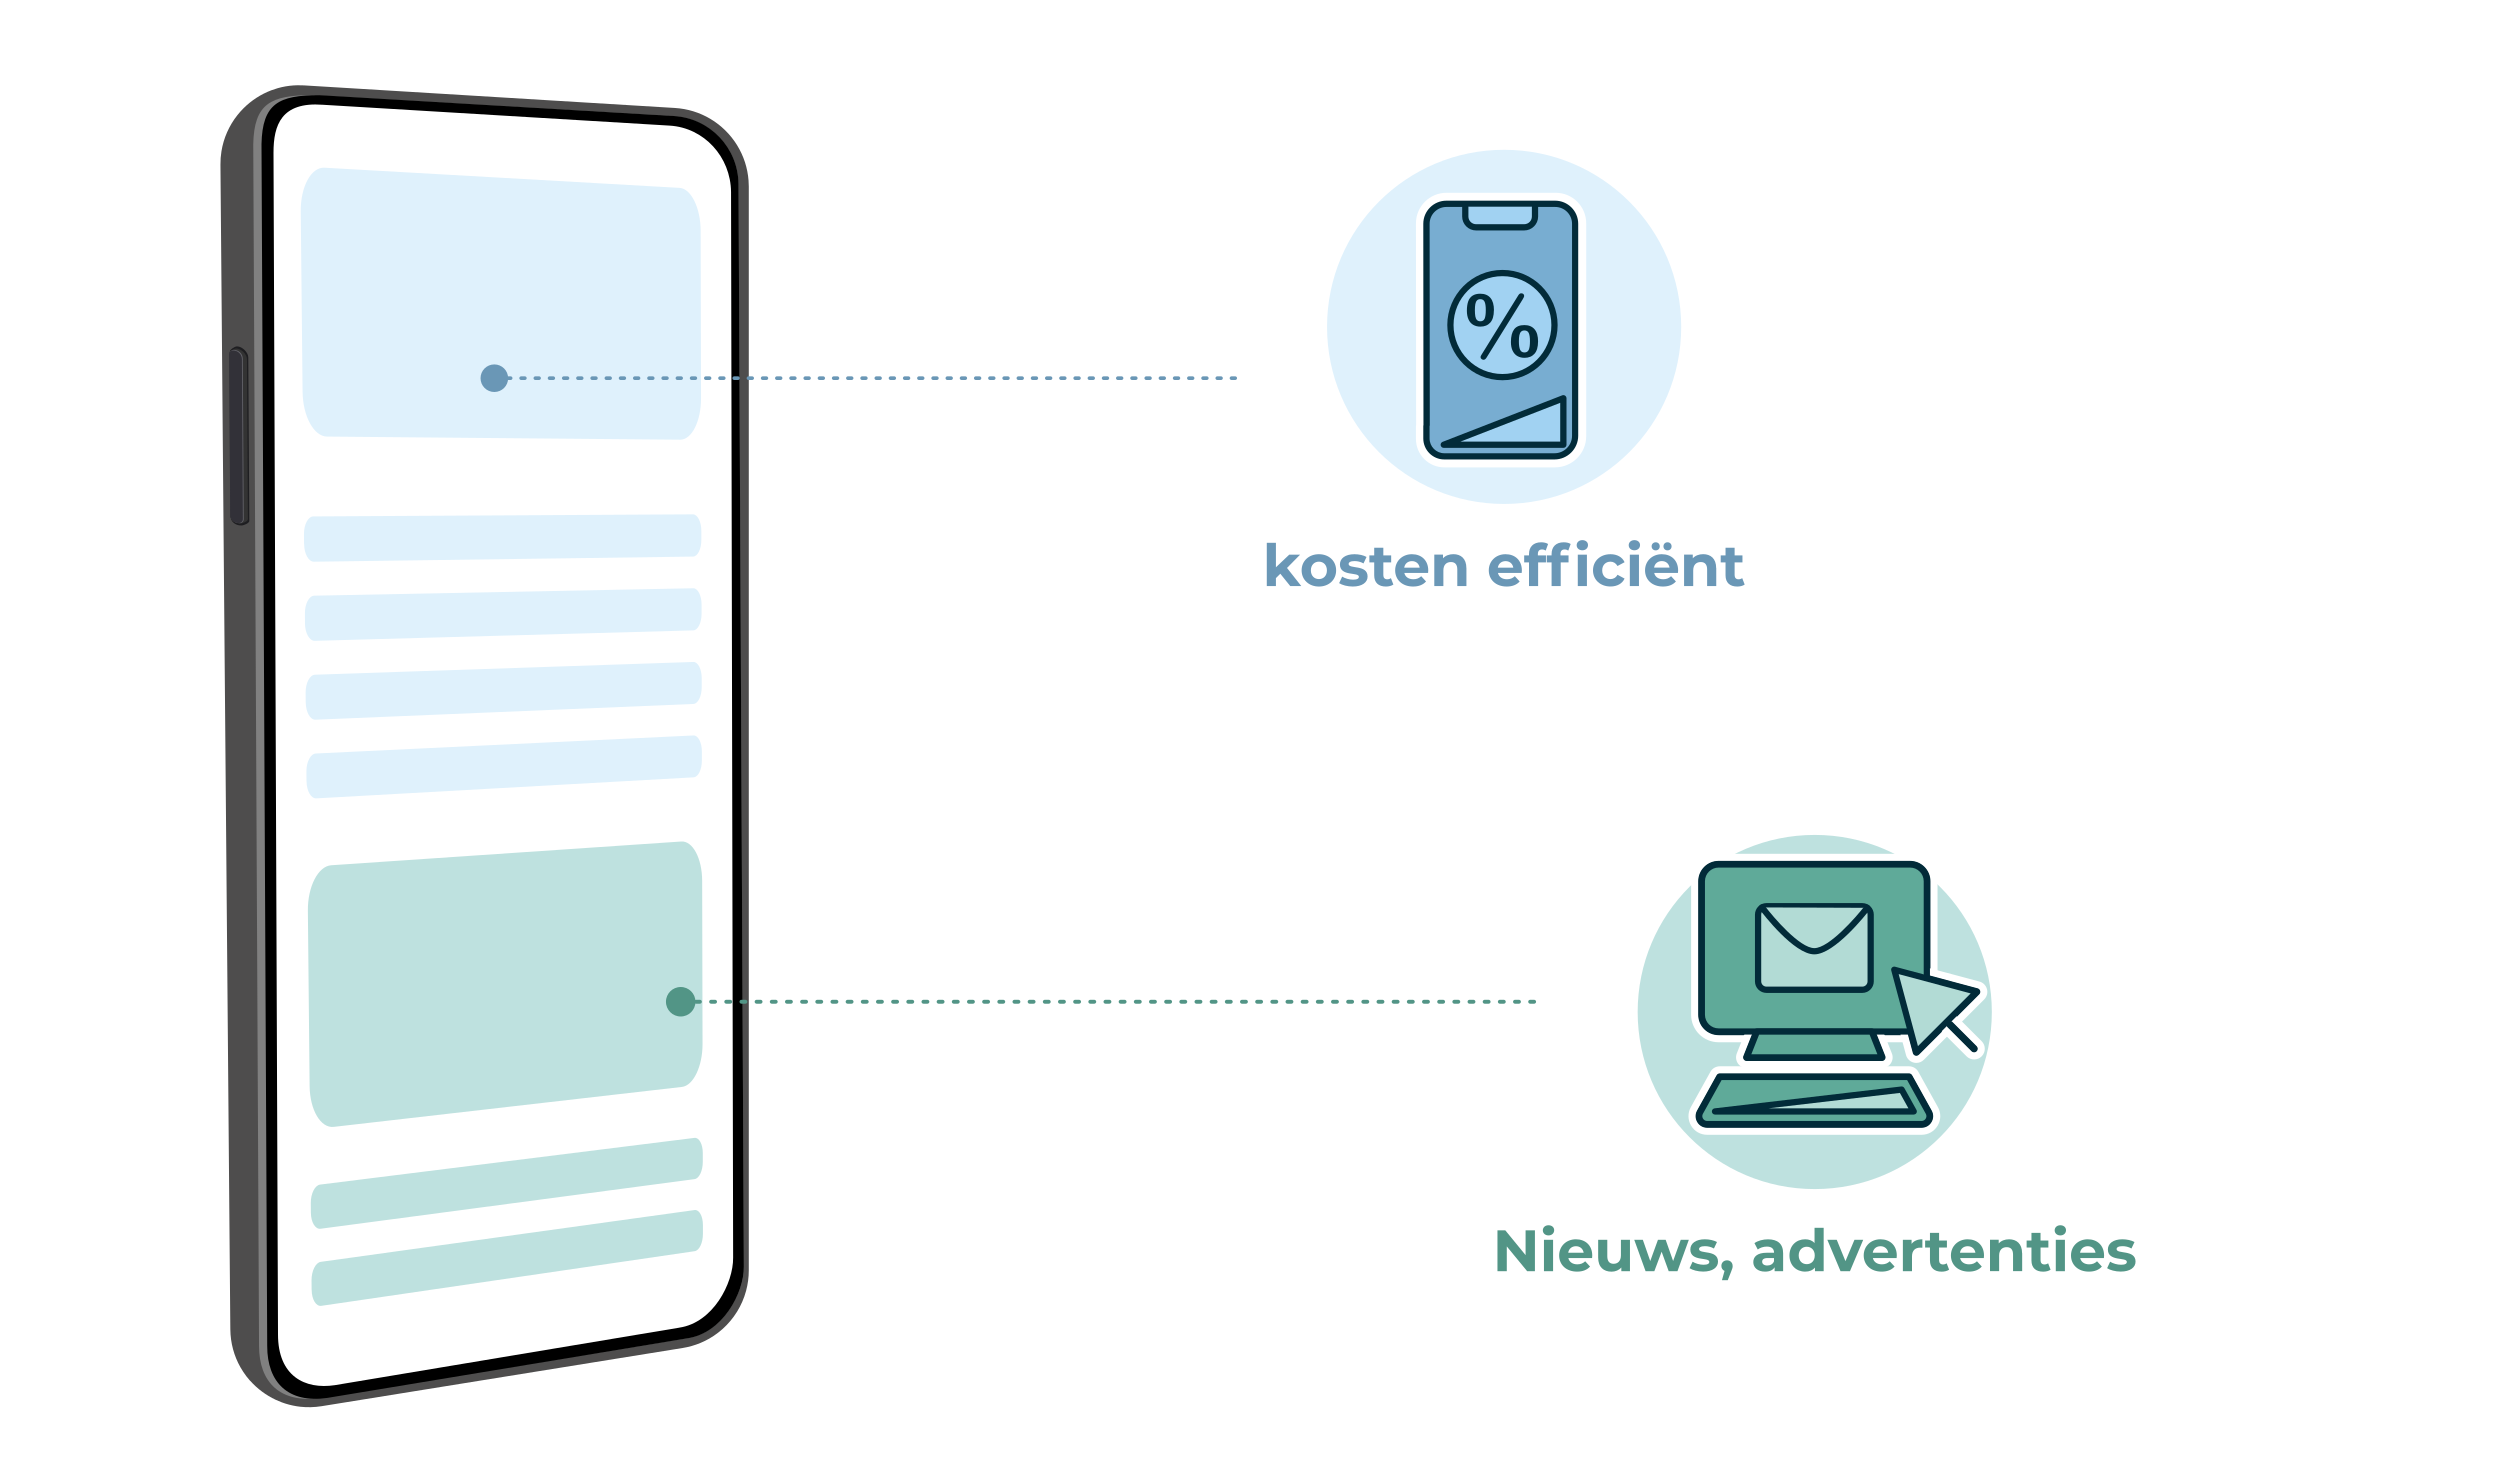 <?xml version="1.0" encoding="UTF-8"?><svg id="Ebene_2" xmlns="http://www.w3.org/2000/svg" viewBox="0 0 600 350"><defs><style>.cls-1{fill:#fff;}.cls-2{fill:#d7839e;}.cls-3{fill:#a1d2f2;}.cls-4{fill:#f3a7bc;}.cls-5{fill:#b2dbd5;}.cls-6{fill:#529586;}.cls-7{fill:#323138;}.cls-8{fill:#6a97b6;}.cls-9{fill:#333;}.cls-10{fill:#626269;}.cls-11{fill:gray;}.cls-12{fill:#4e4d4d;}.cls-13{fill:none;opacity:.73;}.cls-14{fill:#dff1fc;}.cls-15{fill:#bee1df;}.cls-16{fill:#78add1;}.cls-17{fill:#022b39;}.cls-18{fill:#5faa99;}.cls-19{fill:#0c0c10;}</style></defs><path class="cls-12" d="m60.03,331.37c1.71,1.92,3.8,3.48,6.14,4.58.47.22.96.42,1.45.61,1.15.43,2.35.74,3.58.94.29.05.59.09.88.12,1.65.18,3.35.14,5.08-.13,14.52-2.34,29.03-4.68,43.55-7.02,14.37-2.32,28.74-4.63,43.12-6.95,1.5-.24,2.94-.66,4.29-1.22.73-.31,1.44-.65,2.11-1.04.38-.22.75-.45,1.11-.69.72-.49,1.41-1.02,2.06-1.6,2.71-2.42,4.7-5.6,5.66-9.17.42-1.57.65-3.22.65-4.91,0-22.02,0-44.04,0-66.06v-106.73c0-29.11,0-58.23,0-87.34,0-.49-.02-.97-.06-1.45-.11-1.5-.41-2.96-.85-4.35-.47-1.46-1.12-2.84-1.91-4.13-.81-1.31-1.78-2.52-2.88-3.59-.51-.49-1.04-.96-1.6-1.4-.62-.49-1.28-.93-1.97-1.34-2.5-1.48-5.38-2.4-8.47-2.59-13.41-.82-26.83-1.63-40.24-2.45-16.26-.99-32.53-1.98-48.79-2.97-.52-.03-1.03-.04-1.54-.03-.31,0-.63.02-.94.04-1.31.09-2.58.31-3.8.66-.52.15-1.04.32-1.55.51-2.52.96-4.79,2.44-6.67,4.32-.52.52-1.01,1.07-1.46,1.64-.99,1.24-1.82,2.62-2.47,4.09-.64,1.44-1.1,2.98-1.36,4.58-.17,1.04-.25,2.11-.24,3.2,0,.48,0,.96.01,1.43.26,30.62.52,61.24.78,91.87.31,36.83.63,73.65.94,110.48.21,24.52.42,49.04.62,73.56,0,.73.01,1.46.02,2.19.03,3.32.9,6.4,2.4,9.07.45.79.95,1.55,1.5,2.27.27.36.56.7.86,1.04Z"/><path class="cls-11" d="m164.64,321.21l-87.81,14.29c-9.54,1.36-14.66-3.72-14.66-12.44l-1.39-288.47c.21-9.76,4.21-11.75,14.06-11.75l86.58,5c8.81.51,15.72,7.64,15.8,16.32l1.3,259.87c.06,6.28-5.21,15.99-13.89,17.18Z"/><path d="m164.87,321.21l-86.33,14.29c-9.38,1.36-14.41-3.72-14.41-12.44l-1.37-288.47c.2-9.76,4.14-11.75,13.83-11.75l85.12,5c8.66.51,15.45,7.64,15.53,16.32l1.28,259.87c.06,6.28-5.12,15.99-13.65,17.18Z"/><path class="cls-1" d="m163.03,318.64l-82.67,13.8c-7.19,1.09-13.64-2.17-13.64-12.15l-1.08-283.67c0-6.61,1.88-12.22,11.79-11.48l83.32,5.01c8.2.5,14.62,7.47,14.7,15.94l.5,255.76c.06,6.14-4.84,15.62-12.92,16.78Z"/><g class="cls-13"><path class="cls-19" d="m57.8,126.11h.2c.51,0,1.83-.56,1.83-1.07l-.24-39.24c0-1.23-1.48-2.68-2.71-2.67h0c-.52,0-1.73.76-1.72,1.28l.25,39.76c0,1.13,1.26,1.95,2.39,1.94Z"/></g><path class="cls-9" d="m57.55,125.64h.2c.49,0,1.76-.54,1.75-1.03l-.23-38.41c0-1.18-1.42-2.57-2.6-2.56h0c-.5,0-1.66.73-1.66,1.23l.25,38.91c0,1.08,1.22,1.87,2.29,1.86Z"/><path class="cls-10" d="m57.38,125.55h.23c.49,0,.89-.41.89-.9l-.23-38.55c0-1.19-.98-2.14-2.17-2.13h-.03c-.5,0-.91.42-.9.92l.24,38.71c0,1.09.9,1.96,1.98,1.95Z"/><path class="cls-7" d="m57.21,125.52h.2c.49,0,.88-.41.88-.89l-.23-38.41c0-1.18-.97-2.12-2.15-2.11h0c-.5,0-.9.41-.9.91l.23,38.58c0,1.08.89,1.94,1.97,1.93Z"/><path class="cls-14" d="m72.99,130.58c.02,2.35,1.08,4.25,2.35,4.23l90.99-1.23c1.1-.01,2-1.81,1.99-3.99v-2.19c0-2.18-.91-3.96-2.02-3.96l-91.08.5c-1.27,0-2.29,1.93-2.27,4.28l.02,2.36Z"/><path class="cls-14" d="m73.19,149.61c.02,2.34,1.08,4.22,2.35,4.19l90.85-2.51c1.1-.03,1.99-1.83,1.99-4.01v-2.18c0-2.18-.91-3.94-2.01-3.92l-90.93,1.78c-1.27.02-2.29,1.96-2.26,4.3l.02,2.35Z"/><path class="cls-15" d="m74.61,291.05c.02,2.29,1.07,4.02,2.32,3.85l89.77-11.91c1.09-.14,1.97-2,1.97-4.13v-2.14c0-2.13-.9-3.76-1.99-3.63l-89.85,11.21c-1.25.16-2.26,2.16-2.24,4.44l.02,2.29Z"/><path class="cls-15" d="m74.8,309.59c.02,2.28,1.06,3.99,2.31,3.81l89.63-13.12c1.09-.16,1.97-2.02,1.96-4.15v-2.13c0-2.12-.9-3.74-1.99-3.59l-89.71,12.43c-1.25.17-2.25,2.18-2.23,4.46l.02,2.29Z"/><path class="cls-14" d="m73.38,168.59c.02,2.33,1.08,4.2,2.34,4.14l90.7-3.78c1.1-.05,1.99-1.86,1.99-4.02v-2.18c0-2.17-.91-3.92-2.01-3.88l-90.79,3.06c-1.27.04-2.28,1.99-2.26,4.32l.02,2.34Z"/><path class="cls-14" d="m73.57,187.51c.02,2.32,1.08,4.17,2.34,4.1l90.56-5.05c1.1-.06,1.99-1.88,1.98-4.04v-2.17c0-2.16-.91-3.89-2.01-3.84l-90.64,4.33c-1.26.06-2.28,2.01-2.26,4.34l.02,2.33Z"/><path class="cls-14" d="m72.62,94.01c.06,5.9,2.71,10.75,5.88,10.77l84.75.75c2.77.02,5.01-4.44,5-9.92l-.09-40.19c-.01-5.52-2.29-10.17-5.07-10.33l-85.21-4.84c-3.19-.18-5.76,4.54-5.7,10.49l.44,43.27Z"/><path class="cls-15" d="m74.31,260.67c.06,5.74,2.67,10.14,5.79,9.78l83.57-9.59c2.73-.31,4.95-4.94,4.94-10.28l-.09-39.17c-.01-5.38-2.26-9.64-5.01-9.45l-84.01,5.7c-3.14.21-5.67,5.13-5.61,10.91l.42,42.1Z"/><path class="cls-6" d="m368.19,240.89h-.95c-.26,0-.47-.21-.47-.47s.21-.47.47-.47h.95c.26,0,.47.21.47.47s-.21.47-.47.47Zm-3.64,0h-.95c-.26,0-.47-.21-.47-.47s.21-.47.47-.47h.95c.26,0,.47.21.47.47s-.21.47-.47.47Zm-3.64,0h-.95c-.26,0-.47-.21-.47-.47s.21-.47.47-.47h.95c.26,0,.47.21.47.47s-.21.47-.47.47Zm-3.64,0h-.95c-.26,0-.47-.21-.47-.47s.21-.47.47-.47h.95c.26,0,.47.21.47.47s-.21.47-.47.47Zm-3.64,0h-.95c-.26,0-.47-.21-.47-.47s.21-.47.47-.47h.95c.26,0,.47.21.47.47s-.21.47-.47.47Zm-3.64,0h-.95c-.26,0-.47-.21-.47-.47s.21-.47.47-.47h.95c.26,0,.47.21.47.47s-.21.47-.47.47Zm-3.64,0h-.95c-.26,0-.47-.21-.47-.47s.21-.47.47-.47h.95c.26,0,.47.21.47.47s-.21.47-.47.47Zm-3.64,0h-.95c-.26,0-.47-.21-.47-.47s.21-.47.47-.47h.95c.26,0,.47.21.47.47s-.21.47-.47.47Zm-3.64,0h-.95c-.26,0-.47-.21-.47-.47s.21-.47.47-.47h.95c.26,0,.47.21.47.47s-.21.47-.47.47Zm-3.64,0h-.95c-.26,0-.47-.21-.47-.47s.21-.47.47-.47h.95c.26,0,.47.21.47.47s-.21.47-.47.47Zm-3.64,0h-.95c-.26,0-.47-.21-.47-.47s.21-.47.47-.47h.95c.26,0,.47.21.47.47s-.21.47-.47.47Zm-3.64,0h-.95c-.26,0-.47-.21-.47-.47s.21-.47.47-.47h.95c.26,0,.47.21.47.47s-.21.47-.47.47Zm-3.64,0h-.95c-.26,0-.47-.21-.47-.47s.21-.47.47-.47h.95c.26,0,.47.21.47.47s-.21.47-.47.47Zm-3.64,0h-.95c-.26,0-.47-.21-.47-.47s.21-.47.47-.47h.95c.26,0,.47.21.47.47s-.21.47-.47.47Zm-3.64,0h-.95c-.26,0-.47-.21-.47-.47s.21-.47.47-.47h.95c.26,0,.47.21.47.47s-.21.47-.47.47Zm-3.64,0h-.95c-.26,0-.47-.21-.47-.47s.21-.47.47-.47h.95c.26,0,.47.21.47.47s-.21.47-.47.47Zm-3.64,0h-.95c-.26,0-.47-.21-.47-.47s.21-.47.47-.47h.95c.26,0,.47.21.47.47s-.21.47-.47.47Zm-3.64,0h-.95c-.26,0-.47-.21-.47-.47s.21-.47.47-.47h.95c.26,0,.47.21.47.47s-.21.47-.47.47Zm-3.64,0h-.95c-.26,0-.47-.21-.47-.47s.21-.47.47-.47h.95c.26,0,.47.21.47.47s-.21.47-.47.47Zm-3.64,0h-.95c-.26,0-.47-.21-.47-.47s.21-.47.47-.47h.95c.26,0,.47.21.47.47s-.21.47-.47.47Zm-3.64,0h-.95c-.26,0-.47-.21-.47-.47s.21-.47.47-.47h.95c.26,0,.47.21.47.47s-.21.47-.47.47Zm-3.64,0h-.95c-.26,0-.47-.21-.47-.47s.21-.47.47-.47h.95c.26,0,.47.21.47.47s-.21.47-.47.47Zm-3.64,0h-.95c-.26,0-.47-.21-.47-.47s.21-.47.47-.47h.95c.26,0,.47.21.47.47s-.21.47-.47.47Zm-3.64,0h-.95c-.26,0-.47-.21-.47-.47s.21-.47.47-.47h.95c.26,0,.47.21.47.47s-.21.47-.47.47Zm-3.64,0h-.95c-.26,0-.47-.21-.47-.47s.21-.47.47-.47h.95c.26,0,.47.21.47.47s-.21.47-.47.47Zm-3.64,0h-.95c-.26,0-.47-.21-.47-.47s.21-.47.47-.47h.95c.26,0,.47.21.47.47s-.21.47-.47.47Zm-3.64,0h-.95c-.26,0-.47-.21-.47-.47s.21-.47.47-.47h.95c.26,0,.47.21.47.47s-.21.47-.47.47Zm-3.64,0h-.95c-.26,0-.47-.21-.47-.47s.21-.47.47-.47h.95c.26,0,.47.21.47.47s-.21.47-.47.47Zm-3.64,0h-.95c-.26,0-.47-.21-.47-.47s.21-.47.47-.47h.95c.26,0,.47.21.47.47s-.21.47-.47.47Zm-3.64,0h-.95c-.26,0-.47-.21-.47-.47s.21-.47.47-.47h.95c.26,0,.47.21.47.47s-.21.47-.47.47Zm-3.64,0h-.95c-.26,0-.47-.21-.47-.47s.21-.47.47-.47h.95c.26,0,.47.21.47.47s-.21.47-.47.47Zm-3.64,0h-.95c-.26,0-.47-.21-.47-.47s.21-.47.47-.47h.95c.26,0,.47.21.47.47s-.21.47-.47.47Zm-3.64,0h-.95c-.26,0-.47-.21-.47-.47s.21-.47.47-.47h.95c.26,0,.47.21.47.47s-.21.47-.47.47Zm-3.64,0h-.95c-.26,0-.47-.21-.47-.47s.21-.47.47-.47h.95c.26,0,.47.21.47.47s-.21.47-.47.47Zm-3.64,0h-.95c-.26,0-.47-.21-.47-.47s.21-.47.47-.47h.95c.26,0,.47.21.47.47s-.21.47-.47.47Zm-3.64,0h-.95c-.26,0-.47-.21-.47-.47s.21-.47.47-.47h.95c.26,0,.47.21.47.47s-.21.47-.47.47Zm-3.64,0h-.95c-.26,0-.47-.21-.47-.47s.21-.47.47-.47h.95c.26,0,.47.21.47.47s-.21.47-.47.47Zm-3.64,0h-.95c-.26,0-.47-.21-.47-.47s.21-.47.47-.47h.95c.26,0,.47.21.47.47s-.21.47-.47.47Zm-3.64,0h-.95c-.26,0-.47-.21-.47-.47s.21-.47.47-.47h.95c.26,0,.47.21.47.47s-.21.47-.47.47Zm-3.64,0h-.95c-.26,0-.47-.21-.47-.47s.21-.47.47-.47h.95c.26,0,.47.21.47.47s-.21.47-.47.47Zm-3.64,0h-.95c-.26,0-.47-.21-.47-.47s.21-.47.47-.47h.95c.26,0,.47.21.47.47s-.21.47-.47.47Zm-3.64,0h-.95c-.26,0-.47-.21-.47-.47s.21-.47.47-.47h.95c.26,0,.47.21.47.47s-.21.47-.47.47Zm-3.64,0h-.95c-.26,0-.47-.21-.47-.47s.21-.47.47-.47h.95c.26,0,.47.21.47.47s-.21.47-.47.47Zm-3.64,0h-.95c-.26,0-.47-.21-.47-.47s.21-.47.47-.47h.95c.26,0,.47.21.47.47s-.21.47-.47.47Zm-3.64,0h-.95c-.26,0-.47-.21-.47-.47s.21-.47.47-.47h.95c.26,0,.47.21.47.47s-.21.47-.47.47Zm-3.64,0h-.95c-.26,0-.47-.21-.47-.47s.21-.47.47-.47h.95c.26,0,.47.21.47.47s-.21.47-.47.47Zm-3.64,0h-.95c-.26,0-.47-.21-.47-.47s.21-.47.47-.47h.95c.26,0,.47.21.47.47s-.21.47-.47.47Zm-3.64,0h-.95c-.26,0-.47-.21-.47-.47s.21-.47.47-.47h.95c.26,0,.47.21.47.47s-.21.47-.47.47Zm-3.64,0h-.95c-.26,0-.47-.21-.47-.47s.21-.47.47-.47h.95c.26,0,.47.21.47.47s-.21.47-.47.47Zm-3.64,0h-.95c-.26,0-.47-.21-.47-.47s.21-.47.47-.47h.95c.26,0,.47.21.47.47s-.21.47-.47.47Zm-3.64,0h-.95c-.26,0-.47-.21-.47-.47s.21-.47.47-.47h.95c.26,0,.47.21.47.47s-.21.47-.47.47Zm-3.64,0h-.95c-.26,0-.47-.21-.47-.47s.21-.47.47-.47h.95c.26,0,.47.21.47.47s-.21.47-.47.47Zm-3.64,0h-.95c-.26,0-.47-.21-.47-.47s.21-.47.47-.47h.95c.26,0,.47.21.47.47s-.21.47-.47.47Zm-3.64,0h-.95c-.26,0-.47-.21-.47-.47s.21-.47.47-.47h.95c.26,0,.47.21.47.47s-.21.47-.47.47Zm-3.64,0h-.95c-.26,0-.47-.21-.47-.47s.21-.47.47-.47h.95c.26,0,.47.21.47.47s-.21.47-.47.47Zm-3.64,0h-.95c-.26,0-.47-.21-.47-.47s.21-.47.47-.47h.95c.26,0,.47.21.47.47s-.21.47-.47.47Zm-3.64,0h-.95c-.26,0-.47-.21-.47-.47s.21-.47.47-.47h.95c.26,0,.47.21.47.47s-.21.47-.47.47Z"/><path class="cls-6" d="m163.37,243.96c-1.96,0-3.54-1.59-3.54-3.54,0-1.96,1.59-3.54,3.54-3.54,1.96,0,3.54,1.59,3.54,3.54s-1.59,3.54-3.54,3.54Z"/><path class="cls-8" d="m296.45,91.2h-.89c-.24,0-.44-.2-.44-.44s.2-.44.44-.44h.89c.24,0,.44.2.44.44s-.2.44-.44.44Zm-3.41,0h-.89c-.24,0-.44-.2-.44-.44s.2-.44.44-.44h.89c.24,0,.44.2.44.44s-.2.44-.44.44Zm-3.41,0h-.89c-.24,0-.44-.2-.44-.44s.2-.44.44-.44h.89c.24,0,.44.2.44.44s-.2.44-.44.44Zm-3.41,0h-.89c-.24,0-.44-.2-.44-.44s.2-.44.44-.44h.89c.24,0,.44.2.44.44s-.2.44-.44.44Zm-3.41,0h-.89c-.24,0-.44-.2-.44-.44s.2-.44.44-.44h.89c.24,0,.44.2.44.44s-.2.44-.44.44Zm-3.41,0h-.89c-.24,0-.44-.2-.44-.44s.2-.44.44-.44h.89c.24,0,.44.2.44.44s-.2.44-.44.44Zm-3.41,0h-.89c-.24,0-.44-.2-.44-.44s.2-.44.44-.44h.89c.24,0,.44.2.44.44s-.2.44-.44.44Zm-3.41,0h-.89c-.24,0-.44-.2-.44-.44s.2-.44.44-.44h.89c.24,0,.44.2.44.44s-.2.44-.44.44Zm-3.41,0h-.89c-.24,0-.44-.2-.44-.44s.2-.44.44-.44h.89c.24,0,.44.2.44.44s-.2.44-.44.44Zm-3.41,0h-.89c-.24,0-.44-.2-.44-.44s.2-.44.44-.44h.89c.24,0,.44.2.44.44s-.2.44-.44.44Zm-3.41,0h-.89c-.24,0-.44-.2-.44-.44s.2-.44.44-.44h.89c.24,0,.44.2.44.44s-.2.44-.44.44Zm-3.41,0h-.89c-.24,0-.44-.2-.44-.44s.2-.44.44-.44h.89c.24,0,.44.2.44.44s-.2.44-.44.44Zm-3.41,0h-.89c-.24,0-.44-.2-.44-.44s.2-.44.44-.44h.89c.24,0,.44.2.44.44s-.2.44-.44.44Zm-3.41,0h-.89c-.24,0-.44-.2-.44-.44s.2-.44.44-.44h.89c.24,0,.44.2.44.44s-.2.44-.44.44Zm-3.41,0h-.89c-.24,0-.44-.2-.44-.44s.2-.44.44-.44h.89c.24,0,.44.2.44.44s-.2.44-.44.44Zm-3.41,0h-.89c-.24,0-.44-.2-.44-.44s.2-.44.44-.44h.89c.24,0,.44.2.44.44s-.2.44-.44.44Zm-3.41,0h-.89c-.24,0-.44-.2-.44-.44s.2-.44.44-.44h.89c.24,0,.44.2.44.44s-.2.44-.44.44Zm-3.41,0h-.89c-.24,0-.44-.2-.44-.44s.2-.44.44-.44h.89c.24,0,.44.2.44.44s-.2.44-.44.44Zm-3.41,0h-.89c-.24,0-.44-.2-.44-.44s.2-.44.44-.44h.89c.24,0,.44.2.44.44s-.2.44-.44.44Zm-3.41,0h-.89c-.24,0-.44-.2-.44-.44s.2-.44.44-.44h.89c.24,0,.44.2.44.44s-.2.44-.44.44Zm-3.41,0h-.89c-.24,0-.44-.2-.44-.44s.2-.44.44-.44h.89c.24,0,.44.2.44.44s-.2.44-.44.44Zm-3.41,0h-.89c-.24,0-.44-.2-.44-.44s.2-.44.44-.44h.89c.24,0,.44.2.44.44s-.2.44-.44.44Zm-3.41,0h-.89c-.24,0-.44-.2-.44-.44s.2-.44.44-.44h.89c.24,0,.44.2.44.44s-.2.44-.44.44Zm-3.41,0h-.89c-.24,0-.44-.2-.44-.44s.2-.44.44-.44h.89c.24,0,.44.2.44.44s-.2.44-.44.44Zm-3.41,0h-.89c-.24,0-.44-.2-.44-.44s.2-.44.44-.44h.89c.24,0,.44.2.44.44s-.2.44-.44.44Zm-3.41,0h-.89c-.24,0-.44-.2-.44-.44s.2-.44.44-.44h.89c.24,0,.44.2.44.44s-.2.44-.44.44Zm-3.41,0h-.89c-.24,0-.44-.2-.44-.44s.2-.44.44-.44h.89c.24,0,.44.2.44.44s-.2.44-.44.44Zm-3.41,0h-.89c-.24,0-.44-.2-.44-.44s.2-.44.44-.44h.89c.24,0,.44.2.44.44s-.2.44-.44.44Zm-3.41,0h-.89c-.24,0-.44-.2-.44-.44s.2-.44.44-.44h.89c.24,0,.44.2.44.44s-.2.44-.44.44Zm-3.41,0h-.89c-.24,0-.44-.2-.44-.44s.2-.44.44-.44h.89c.24,0,.44.2.44.44s-.2.44-.44.44Zm-3.41,0h-.89c-.24,0-.44-.2-.44-.44s.2-.44.44-.44h.89c.24,0,.44.2.44.44s-.2.44-.44.44Zm-3.41,0h-.89c-.24,0-.44-.2-.44-.44s.2-.44.44-.44h.89c.24,0,.44.2.44.44s-.2.44-.44.44Zm-3.41,0h-.89c-.24,0-.44-.2-.44-.44s.2-.44.44-.44h.89c.24,0,.44.2.44.44s-.2.44-.44.44Zm-3.41,0h-.89c-.24,0-.44-.2-.44-.44s.2-.44.44-.44h.89c.24,0,.44.2.44.44s-.2.44-.44.44Zm-3.41,0h-.89c-.24,0-.44-.2-.44-.44s.2-.44.44-.44h.89c.24,0,.44.2.44.44s-.2.44-.44.44Zm-3.41,0h-.89c-.24,0-.44-.2-.44-.44s.2-.44.44-.44h.89c.24,0,.44.2.44.44s-.2.44-.44.44Zm-3.41,0h-.89c-.24,0-.44-.2-.44-.44s.2-.44.44-.44h.89c.24,0,.44.2.44.44s-.2.44-.44.44Zm-3.41,0h-.89c-.24,0-.44-.2-.44-.44s.2-.44.44-.44h.89c.24,0,.44.2.44.44s-.2.44-.44.44Zm-3.41,0h-.89c-.24,0-.44-.2-.44-.44s.2-.44.44-.44h.89c.24,0,.44.2.44.44s-.2.44-.44.44Zm-3.41,0h-.89c-.24,0-.44-.2-.44-.44s.2-.44.44-.44h.89c.24,0,.44.2.44.44s-.2.44-.44.44Zm-3.41,0h-.89c-.24,0-.44-.2-.44-.44s.2-.44.44-.44h.89c.24,0,.44.2.44.44s-.2.44-.44.44Zm-3.41,0h-.89c-.24,0-.44-.2-.44-.44s.2-.44.44-.44h.89c.24,0,.44.2.44.44s-.2.44-.44.44Zm-3.41,0h-.89c-.24,0-.44-.2-.44-.44s.2-.44.44-.44h.89c.24,0,.44.2.44.44s-.2.44-.44.44Zm-3.41,0h-.89c-.24,0-.44-.2-.44-.44s.2-.44.44-.44h.89c.24,0,.44.2.44.44s-.2.44-.44.44Zm-3.41,0h-.89c-.24,0-.44-.2-.44-.44s.2-.44.44-.44h.89c.24,0,.44.2.44.44s-.2.44-.44.44Zm-3.41,0h-.89c-.24,0-.44-.2-.44-.44s.2-.44.44-.44h.89c.24,0,.44.2.44.44s-.2.44-.44.44Zm-3.41,0h-.89c-.24,0-.44-.2-.44-.44s.2-.44.44-.44h.89c.24,0,.44.2.44.44s-.2.44-.44.44Zm-3.41,0h-.89c-.24,0-.44-.2-.44-.44s.2-.44.44-.44h.89c.24,0,.44.2.44.44s-.2.44-.44.44Zm-3.41,0h-.89c-.24,0-.44-.2-.44-.44s.2-.44.44-.44h.89c.24,0,.44.2.44.44s-.2.44-.44.44Zm-3.41,0h-.89c-.24,0-.44-.2-.44-.44s.2-.44.44-.44h.89c.24,0,.44.2.44.44s-.2.44-.44.44Zm-3.41,0h-.89c-.24,0-.44-.2-.44-.44s.2-.44.44-.44h.89c.24,0,.44.2.44.44s-.2.44-.44.44Zm-3.41,0h-.89c-.24,0-.44-.2-.44-.44s.2-.44.44-.44h.89c.24,0,.44.2.44.44s-.2.44-.44.44Zm-3.41,0h-.89c-.24,0-.44-.2-.44-.44s.2-.44.44-.44h.89c.24,0,.44.2.44.44s-.2.44-.44.44Z"/><path class="cls-8" d="m118.64,94.08c-1.83,0-3.31-1.48-3.31-3.31s1.48-3.31,3.31-3.31,3.31,1.48,3.31,3.31-1.48,3.31-3.31,3.31Z"/><path class="cls-8" d="m307.27,137.7l-1.05,1.04v1.92h-2.19v-10.39h2.19v5.88l3.19-3.03h2.61l-3.14,3.19,3.42,4.34h-2.65l-2.38-2.96Z"/><path class="cls-8" d="m312.39,136.89c0-2.27,1.75-3.88,4.15-3.88s4.13,1.61,4.13,3.88-1.74,3.88-4.13,3.88-4.15-1.61-4.15-3.88Zm6.07,0c0-1.3-.83-2.09-1.92-2.09s-1.93.78-1.93,2.09.84,2.09,1.93,2.09,1.92-.78,1.92-2.09Z"/><path class="cls-8" d="m321.39,139.96l.73-1.57c.67.43,1.7.73,2.62.73,1.01,0,1.39-.27,1.39-.69,0-1.23-4.55.03-4.55-2.98,0-1.43,1.29-2.44,3.49-2.44,1.04,0,2.19.24,2.9.66l-.73,1.55c-.74-.42-1.48-.56-2.17-.56-.98,0-1.4.31-1.4.7,0,1.29,4.55.04,4.55,3.01,0,1.4-1.3,2.4-3.56,2.4-1.27,0-2.56-.35-3.26-.81Z"/><path class="cls-8" d="m334.41,140.29c-.45.32-1.11.48-1.78.48-1.78,0-2.82-.91-2.82-2.7v-3.1h-1.16v-1.68h1.16v-1.83h2.19v1.83h1.88v1.68h-1.88v3.07c0,.64.35.99.94.99.32,0,.64-.1.88-.28l.59,1.54Z"/><path class="cls-8" d="m342.74,137.51h-5.7c.21.94,1.01,1.51,2.16,1.51.8,0,1.37-.24,1.89-.73l1.16,1.26c-.7.8-1.75,1.22-3.11,1.22-2.61,0-4.3-1.64-4.3-3.88s1.72-3.88,4.02-3.88,3.92,1.48,3.92,3.91c0,.17-.03.41-.04.59Zm-5.73-1.27h3.71c-.15-.95-.87-1.57-1.85-1.57s-1.71.6-1.86,1.57Z"/><path class="cls-8" d="m351.94,136.34v4.31h-2.19v-3.98c0-1.22-.56-1.78-1.53-1.78-1.05,0-1.81.64-1.81,2.03v3.73h-2.18v-7.54h2.09v.88c.59-.64,1.47-.99,2.49-.99,1.78,0,3.12,1.04,3.12,3.33Z"/><path class="cls-8" d="m365.21,137.51h-5.7c.21.94,1.01,1.51,2.16,1.51.8,0,1.37-.24,1.89-.73l1.16,1.26c-.7.8-1.75,1.22-3.11,1.22-2.61,0-4.3-1.64-4.3-3.88s1.72-3.88,4.02-3.88,3.92,1.48,3.92,3.91c0,.17-.03.41-.04.59Zm-5.73-1.27h3.71c-.15-.95-.87-1.57-1.85-1.57s-1.71.6-1.86,1.57Z"/><path class="cls-8" d="m369.1,133.29h1.93v1.68h-1.88v5.69h-2.19v-5.69h-1.16v-1.68h1.16v-.34c0-1.69,1.04-2.8,2.91-2.8.62,0,1.26.13,1.67.41l-.57,1.58c-.24-.17-.55-.27-.88-.27-.64,0-1,.35-1,1.09v.32Z"/><path class="cls-8" d="m374.52,132.97v.32h1.93v1.68h-1.88v5.69h-2.19v-5.69h-1.16v-1.68h1.16v-.34c0-1.69,1.04-2.8,2.91-2.8.62,0,1.26.13,1.67.41l-.57,1.58c-.24-.17-.55-.27-.88-.27-.64,0-1,.35-1,1.09Zm3.88-2.12c0-.69.55-1.22,1.36-1.22s1.36.5,1.36,1.18c0,.73-.55,1.26-1.36,1.26s-1.36-.53-1.36-1.22Zm.27,2.27h2.19v7.54h-2.19v-7.54Z"/><path class="cls-8" d="m382.32,136.89c0-2.27,1.75-3.88,4.2-3.88,1.58,0,2.83.69,3.38,1.92l-1.7.91c-.41-.71-1.01-1.04-1.69-1.04-1.11,0-1.98.77-1.98,2.09s.87,2.09,1.98,2.09c.69,0,1.29-.31,1.69-1.04l1.7.92c-.55,1.2-1.79,1.9-3.38,1.9-2.45,0-4.2-1.61-4.2-3.88Z"/><path class="cls-8" d="m390.89,130.85c0-.69.55-1.22,1.36-1.22s1.36.5,1.36,1.18c0,.73-.55,1.26-1.36,1.26s-1.36-.53-1.36-1.22Zm.27,2.27h2.19v7.54h-2.19v-7.54Z"/><path class="cls-8" d="m402.71,137.51h-5.7c.21.94,1.01,1.51,2.16,1.51.8,0,1.37-.24,1.89-.73l1.16,1.26c-.7.8-1.75,1.22-3.11,1.22-2.61,0-4.3-1.64-4.3-3.88s1.72-3.88,4.02-3.88,3.92,1.48,3.92,3.91c0,.17-.03.41-.04.59Zm-6.32-6.39c0-.57.43-.97.98-.97s.97.39.97.97-.42.97-.97.97-.98-.39-.98-.97Zm.59,5.11h3.71c-.15-.95-.87-1.57-1.85-1.57s-1.71.6-1.86,1.57Zm2.25-5.11c0-.57.42-.97.97-.97s.98.39.98.97-.43.97-.98.97-.97-.39-.97-.97Z"/><path class="cls-8" d="m411.9,136.34v4.31h-2.19v-3.98c0-1.22-.56-1.78-1.53-1.78-1.05,0-1.81.64-1.81,2.03v3.73h-2.19v-7.54h2.09v.88c.59-.64,1.47-.99,2.49-.99,1.78,0,3.12,1.04,3.12,3.33Z"/><path class="cls-8" d="m418.73,140.29c-.45.32-1.11.48-1.78.48-1.78,0-2.82-.91-2.82-2.7v-3.1h-1.16v-1.68h1.16v-1.83h2.18v1.83h1.88v1.68h-1.88v3.07c0,.64.35.99.94.99.32,0,.64-.1.88-.28l.59,1.54Z"/><circle class="cls-14" cx="360.99" cy="78.45" r="42.5"/><path class="cls-6" d="m368.38,295.28v9.81h-1.86l-4.89-5.95v5.95h-2.24v-9.81h1.88l4.87,5.95v-5.95h2.24Z"/><path class="cls-6" d="m370.28,295.28c0-.69.55-1.22,1.36-1.22s1.36.5,1.36,1.18c0,.73-.55,1.26-1.36,1.26s-1.36-.53-1.36-1.22Zm.27,2.27h2.19v7.54h-2.19v-7.54Z"/><path class="cls-6" d="m382.1,301.93h-5.7c.21.94,1.01,1.51,2.16,1.51.8,0,1.37-.24,1.89-.73l1.16,1.26c-.7.8-1.75,1.22-3.11,1.22-2.61,0-4.3-1.64-4.3-3.88s1.72-3.88,4.02-3.88,3.92,1.48,3.92,3.91c0,.17-.03.41-.04.59Zm-5.73-1.27h3.71c-.15-.95-.87-1.57-1.85-1.57s-1.71.6-1.86,1.57Z"/><path class="cls-6" d="m391.19,297.55v7.54h-2.07v-.9c-.57.66-1.42,1.01-2.34,1.01-1.89,0-3.22-1.06-3.22-3.39v-4.26h2.19v3.94c0,1.26.56,1.82,1.53,1.82s1.74-.64,1.74-2.03v-3.73h2.19Z"/><path class="cls-6" d="m405.32,297.55l-2.73,7.54h-2.1l-1.7-4.68-1.75,4.68h-2.1l-2.72-7.54h2.06l1.78,5.1,1.85-5.1h1.85l1.79,5.1,1.83-5.1h1.93Z"/><path class="cls-6" d="m405.49,304.38l.73-1.57c.67.43,1.7.73,2.62.73,1.01,0,1.39-.27,1.39-.69,0-1.23-4.55.03-4.55-2.98,0-1.43,1.29-2.44,3.49-2.44,1.04,0,2.18.24,2.9.66l-.73,1.55c-.74-.42-1.48-.56-2.17-.56-.98,0-1.4.31-1.4.7,0,1.29,4.55.04,4.55,3.01,0,1.4-1.3,2.39-3.56,2.39-1.28,0-2.56-.35-3.26-.81Z"/><path class="cls-6" d="m415.84,303.82c0,.36-.06.63-.38,1.4l-.8,2.02h-1.39l.62-2.23c-.46-.18-.76-.62-.76-1.19,0-.81.59-1.34,1.36-1.34s1.34.55,1.34,1.34Z"/><path class="cls-6" d="m427.95,300.78v4.3h-2.04v-.94c-.41.69-1.19,1.05-2.3,1.05-1.77,0-2.82-.98-2.82-2.28s.94-2.25,3.24-2.25h1.74c0-.94-.56-1.48-1.74-1.48-.8,0-1.62.27-2.17.7l-.79-1.53c.83-.59,2.05-.91,3.25-.91,2.3,0,3.63,1.06,3.63,3.35Zm-2.19,1.92v-.77h-1.5c-1.02,0-1.34.38-1.34.88,0,.55.46.91,1.23.91.73,0,1.36-.34,1.61-1.02Z"/><path class="cls-6" d="m437.68,294.69v10.39h-2.09v-.87c-.55.66-1.34.98-2.35.98-2.13,0-3.77-1.51-3.77-3.88s1.64-3.88,3.77-3.88c.92,0,1.71.29,2.25.91v-3.66h2.19Zm-2.14,6.62c0-1.3-.84-2.09-1.92-2.09s-1.93.78-1.93,2.09.84,2.09,1.93,2.09,1.92-.78,1.92-2.09Z"/><path class="cls-6" d="m447.17,297.55l-3.18,7.54h-2.26l-3.17-7.54h2.26l2.09,5.13,2.16-5.13h2.1Z"/><path class="cls-6" d="m455.19,301.93h-5.7c.21.94,1.01,1.51,2.16,1.51.8,0,1.37-.24,1.89-.73l1.16,1.26c-.7.8-1.75,1.22-3.11,1.22-2.61,0-4.3-1.64-4.3-3.88s1.72-3.88,4.02-3.88,3.92,1.48,3.92,3.91c0,.17-.03.41-.04.59Zm-5.73-1.27h3.71c-.15-.95-.87-1.57-1.85-1.57s-1.71.6-1.86,1.57Z"/><path class="cls-6" d="m461.37,297.44v2.02c-.18-.01-.32-.03-.49-.03-1.21,0-2,.66-2,2.1v3.56h-2.19v-7.54h2.09v.99c.53-.73,1.43-1.11,2.59-1.11Z"/><path class="cls-6" d="m467.79,304.72c-.45.32-1.11.48-1.78.48-1.78,0-2.82-.91-2.82-2.7v-3.1h-1.16v-1.68h1.16v-1.83h2.19v1.83h1.88v1.68h-1.88v3.07c0,.64.35,1,.94,1,.32,0,.64-.1.88-.28l.59,1.54Z"/><path class="cls-6" d="m476.12,301.93h-5.7c.21.94,1.01,1.51,2.16,1.51.8,0,1.37-.24,1.89-.73l1.16,1.26c-.7.8-1.75,1.22-3.11,1.22-2.61,0-4.3-1.64-4.3-3.88s1.72-3.88,4.02-3.88,3.92,1.48,3.92,3.91c0,.17-.03.41-.04.59Zm-5.73-1.27h3.71c-.15-.95-.87-1.57-1.85-1.57s-1.71.6-1.86,1.57Z"/><path class="cls-6" d="m485.32,300.77v4.31h-2.19v-3.98c0-1.22-.56-1.78-1.53-1.78-1.05,0-1.81.64-1.81,2.03v3.73h-2.19v-7.54h2.09v.88c.59-.64,1.47-.99,2.49-.99,1.78,0,3.12,1.04,3.12,3.33Z"/><path class="cls-6" d="m492.15,304.72c-.45.32-1.11.48-1.78.48-1.78,0-2.82-.91-2.82-2.7v-3.1h-1.16v-1.68h1.16v-1.83h2.18v1.83h1.88v1.68h-1.88v3.07c0,.64.35,1,.94,1,.32,0,.64-.1.88-.28l.59,1.54Z"/><path class="cls-6" d="m493.12,295.28c0-.69.55-1.22,1.36-1.22s1.36.5,1.36,1.18c0,.73-.55,1.26-1.36,1.26s-1.36-.53-1.36-1.22Zm.27,2.27h2.19v7.54h-2.19v-7.54Z"/><path class="cls-6" d="m504.94,301.93h-5.7c.21.94,1.01,1.51,2.16,1.51.8,0,1.37-.24,1.89-.73l1.16,1.26c-.7.8-1.75,1.22-3.11,1.22-2.61,0-4.3-1.64-4.3-3.88s1.72-3.88,4.02-3.88,3.92,1.48,3.92,3.91c0,.17-.03.41-.04.59Zm-5.73-1.27h3.71c-.15-.95-.87-1.57-1.85-1.57s-1.71.6-1.86,1.57Z"/><path class="cls-6" d="m505.7,304.38l.73-1.57c.67.43,1.7.73,2.62.73,1.01,0,1.39-.27,1.39-.69,0-1.23-4.55.03-4.55-2.98,0-1.43,1.29-2.44,3.49-2.44,1.04,0,2.18.24,2.9.66l-.73,1.55c-.74-.42-1.48-.56-2.17-.56-.98,0-1.4.31-1.4.7,0,1.29,4.55.04,4.55,3.01,0,1.4-1.3,2.39-3.56,2.39-1.28,0-2.56-.35-3.26-.81Z"/><circle class="cls-15" cx="435.54" cy="242.88" r="42.5"/><rect class="cls-2" x="407.59" y="206.62" width="55.7" height="41.79" rx="4.87" ry="4.87"/><path class="cls-1" d="m458.42,207.47c2.22,0,4.02,1.8,4.02,4.02v32.05c0,2.22-1.8,4.02-4.02,4.02h-45.96c-2.22,0-4.02-1.8-4.02-4.02v-32.05c0-2.22,1.8-4.02,4.02-4.02h45.96m0-1.7h-45.96c-3.16,0-5.72,2.57-5.72,5.72v32.05c0,3.16,2.57,5.72,5.72,5.72h45.96c3.16,0,5.72-2.57,5.72-5.72v-32.05c0-3.16-2.57-5.72-5.72-5.72h0Z"/><path class="cls-17" d="m412.47,249.28c-3.16,0-5.74-2.57-5.74-5.74v-32.05c0-3.16,2.57-5.74,5.74-5.74h45.96c3.16,0,5.74,2.57,5.74,5.74v32.05c0,3.16-2.57,5.74-5.74,5.74h-45.96Zm0-40.09c-1.27,0-2.31,1.04-2.31,2.31v32.05c0,1.27,1.04,2.31,2.31,2.31h45.96c1.27,0,2.31-1.04,2.31-2.31v-32.05c0-1.27-1.04-2.31-2.31-2.31h-45.96Z"/><path class="cls-1" d="m458.42,206.61c2.7,0,4.89,2.19,4.89,4.89v32.05c0,2.7-2.19,4.89-4.89,4.89h-45.96c-2.7,0-4.89-2.19-4.89-4.89v-32.05c0-2.69,2.19-4.89,4.89-4.89h45.96m-45.96,40.09h45.96c1.74,0,3.16-1.42,3.16-3.16v-32.05c0-1.74-1.42-3.16-3.16-3.16h-45.96c-1.74,0-3.16,1.42-3.16,3.16v32.05c0,1.74,1.42,3.16,3.16,3.16m45.96-41.79h-45.96c-3.63,0-6.59,2.96-6.59,6.59v32.05c0,3.63,2.96,6.59,6.59,6.59h45.96c3.63,0,6.59-2.96,6.59-6.59v-32.05c0-3.63-2.96-6.59-6.59-6.59h0Zm-45.96,40.09c-.8,0-1.46-.65-1.46-1.46v-32.05c0-.8.65-1.46,1.46-1.46h45.96c.8,0,1.46.65,1.46,1.46v32.05c0,.8-.65,1.46-1.46,1.46h-45.96Z"/><rect class="cls-4" x="421.08" y="216.63" width="28.73" height="21.77" rx="2.86" ry="2.86"/><path class="cls-1" d="m446.95,217.48c1.11,0,2.01.9,2.01,2.01v16.04c0,1.11-.9,2.01-2.01,2.01h-23c-1.11,0-2.01-.9-2.01-2.01v-16.04c0-1.11.9-2.01,2.01-2.01h23m0-1.7h-23c-2.05,0-3.71,1.67-3.71,3.71v16.04c0,2.05,1.67,3.71,3.71,3.71h23c2.05,0,3.71-1.67,3.71-3.71v-16.04c0-2.05-1.67-3.71-3.71-3.71h0Z"/><path class="cls-17" d="m423.94,239.27c-2.06,0-3.73-1.67-3.73-3.73v-16.04c0-2.06,1.67-3.73,3.73-3.73h23c2.06,0,3.73,1.67,3.73,3.73v16.04c0,2.06-1.67,3.73-3.73,3.73h-23Zm0-20.07c-.17,0-.3.13-.3.3v16.04c0,.17.13.3.3.3h23c.17,0,.3-.13.3-.3v-16.04c0-.17-.13-.3-.3-.3h-23Z"/><path class="cls-1" d="m446.95,216.62c1.59,0,2.88,1.29,2.88,2.88v16.04c0,1.59-1.29,2.88-2.88,2.88h-23c-1.59,0-2.88-1.29-2.88-2.88v-16.04c0-1.59,1.29-2.88,2.88-2.88h23m-23,20.07h23c.63,0,1.15-.52,1.15-1.15v-16.04c0-.63-.52-1.15-1.15-1.15h-23c-.63,0-1.15.52-1.15,1.15v16.04c0,.63.52,1.15,1.15,1.15m23-21.77h-23c-2.52,0-4.58,2.05-4.58,4.58v16.04c0,2.52,2.05,4.58,4.58,4.58h23c2.52,0,4.58-2.05,4.58-4.58v-16.04c0-2.52-2.05-4.58-4.58-4.58h0Zm-22.45,5.13h21.9v14.94h-21.9v-14.94h0Z"/><path class="cls-17" d="m435.44,230.02c-5.22,0-12.51-9.33-13.92-11.2-.57-.76-.42-1.83.34-2.4.3-.23.66-.34,1.03-.34.54,0,1.05.26,1.37.69,3.07,4.08,8.57,9.83,11.18,9.83s8.2-5.71,11.33-9.76c.33-.42.82-.67,1.36-.67.38,0,.74.12,1.05.36.75.58.89,1.66.31,2.41-1.43,1.85-8.84,11.09-14.05,11.09Z"/><path class="cls-1" d="m422.89,216.92c.26,0,.52.12.69.34,2.13,2.83,8.41,10.17,11.86,10.17s9.84-7.28,12.01-10.09c.17-.22.43-.34.69-.34.18,0,.37.06.53.18.38.29.45.83.16,1.21-.85,1.1-8.45,10.76-13.38,10.76s-12.41-9.75-13.24-10.86c-.29-.38-.21-.92.17-1.21.16-.12.34-.17.52-.17m0-1.7c-.56,0-1.09.18-1.54.51-.55.42-.91,1.02-1,1.69-.1.68.08,1.35.49,1.9,2.04,2.71,9.11,11.54,14.6,11.54s12.65-8.74,14.72-11.42c.86-1.12.66-2.73-.46-3.6-.45-.35-1-.54-1.57-.54-.8,0-1.54.36-2.03.99-3.45,4.46-8.67,9.43-10.66,9.43s-7.12-5-10.5-9.49c-.48-.64-1.25-1.02-2.05-1.02h0Z"/><path class="cls-2" d="m419.22,254.62c-.28,0-.54-.14-.7-.37-.16-.23-.19-.53-.09-.79l2.45-6.2c.13-.32.44-.54.79-.54h27.55c.35,0,.66.21.79.54l2.45,6.2c.1.26.07.56-.09.79-.16.23-.42.37-.7.37h-32.46Z"/><path class="cls-1" d="m449.22,247.56l2.45,6.2h-32.46l2.45-6.2h27.55m0-1.7h-27.55c-.7,0-1.32.43-1.58,1.07l-2.45,6.2c-.21.52-.14,1.12.17,1.58.32.47.84.74,1.41.74h32.46c.56,0,1.09-.28,1.41-.74.32-.47.38-1.06.17-1.58l-2.45-6.2c-.26-.65-.88-1.07-1.58-1.07h0Z"/><path class="cls-17" d="m419.22,255.48c-.57,0-1.1-.28-1.42-.75-.32-.47-.38-1.07-.18-1.59l2.46-6.21c.26-.66.89-1.08,1.59-1.08h27.55c.71,0,1.33.42,1.59,1.08l2.45,6.21c.21.53.14,1.12-.17,1.59-.32.47-.85.75-1.42.75h-32.46Zm29.93-3.43l-1.1-2.78h-25.21l-1.1,2.78h27.41Z"/><path class="cls-1" d="m449.22,246.7c.35,0,.67.22.8.55l2.45,6.2c.11.27.07.57-.09.81-.16.24-.43.38-.71.38h-32.46c-.29,0-.55-.14-.71-.38-.16-.24-.19-.54-.09-.81l2.45-6.2c.13-.33.45-.55.8-.55h27.55m-28.73,6.2h29.91l-1.77-4.48h-26.37l-1.77,4.48m28.73-7.9h-27.55c-1.06,0-1.99.64-2.38,1.62l-2.45,6.21c-.31.79-.21,1.68.26,2.38.48.71,1.27,1.12,2.12,1.12h32.46c.85,0,1.64-.42,2.12-1.12.48-.71.58-1.6.26-2.39l-2.45-6.2c-.39-.98-1.33-1.62-2.38-1.62h0Zm-25.8,5.13h24.06l.43,1.08h-24.91l.43-1.08h0Z"/><path class="cls-2" d="m409.71,270.64c-.99,0-1.88-.51-2.38-1.36s-.52-1.88-.04-2.74l4.7-8.48c.15-.27.43-.44.74-.44h45.41c.31,0,.59.17.74.44l4.7,8.48c.48.86.47,1.89-.04,2.74-.5.85-1.39,1.36-2.38,1.36h-51.46Z"/><path class="cls-1" d="m458.15,258.47l4.7,8.48c.71,1.27-.22,2.84-1.67,2.84h-51.46c-1.46,0-2.38-1.57-1.67-2.84l4.7-8.48h45.41m0-1.7h-45.41c-.62,0-1.19.34-1.49.88l-4.7,8.48c-.63,1.13-.61,2.47.05,3.58s1.82,1.78,3.11,1.78h51.46c1.29,0,2.46-.67,3.11-1.78s.67-2.45.05-3.58l-4.7-8.48c-.3-.54-.87-.88-1.49-.88h0Z"/><path class="cls-17" d="m409.71,271.5c-1.3,0-2.47-.67-3.12-1.79-.66-1.12-.68-2.46-.05-3.6l4.7-8.48c.3-.55.88-.88,1.5-.88h45.41c.62,0,1.2.34,1.5.88l4.7,8.48c.63,1.13.61,2.48-.05,3.6-.66,1.12-1.83,1.79-3.12,1.79h-51.46Zm-.17-3.72s-.05.1,0,.2c.06.09.13.09.17.09h51.46s.11,0,.17-.09c.06-.1.02-.17,0-.2l-4.21-7.6h-43.39l-4.21,7.6Z"/><path class="cls-1" d="m458.15,257.61c.31,0,.6.17.76.45l4.7,8.48c.48.87.47,1.9-.04,2.76-.5.86-1.4,1.37-2.39,1.37h-51.46c-.99,0-1.89-.51-2.39-1.37-.5-.86-.52-1.89-.04-2.76l4.7-8.48c.15-.27.44-.45.76-.45h45.41m-48.44,11.32h51.46c.54,0,.81-.36.9-.52s.28-.57.01-1.04l-4.45-8.03h-44.39l-4.45,8.03c-.26.47-.08.88.01,1.04.09.15.36.52.9.52m48.44-13.02h-45.41c-.93,0-1.79.51-2.24,1.32l-4.7,8.48c-.78,1.4-.75,3.06.06,4.44.81,1.38,2.25,2.2,3.86,2.2h51.46c1.6,0,3.04-.82,3.86-2.2.81-1.38.84-3.04.06-4.44l-4.7-8.48c-.46-.82-1.31-1.32-2.24-1.32h0Zm-43.9,5.13h42.39l3.43,6.19h-49.25l3.43-6.19h0Z"/><path class="cls-4" d="m411.59,267.6c-.45,0-.82-.35-.85-.8s.3-.84.75-.89l44.79-5.25s.07,0,.1,0c.31,0,.59.17.74.44l2.91,5.25c.15.26.14.58-.01.84-.15.26-.43.42-.73.42h-47.7Z"/><path class="cls-1" d="m456.38,261.5l2.91,5.25h-47.7l44.79-5.25m0-1.7c-.07,0-.13,0-.2.01l-44.79,5.25c-.89.1-1.55.89-1.5,1.79.05.9.8,1.6,1.7,1.6h47.7c.6,0,1.16-.32,1.46-.84.31-.52.31-1.16.02-1.69l-2.91-5.25c-.3-.54-.87-.88-1.49-.88h0Z"/><path class="cls-17" d="m411.59,268.46c-.91,0-1.66-.71-1.71-1.61-.05-.91.61-1.7,1.51-1.8l44.79-5.25s.16-.01.19-.01c.63,0,1.21.34,1.51.88l2.91,5.25c.29.53.29,1.18-.02,1.7-.31.52-.87.84-1.48.84h-47.7Zm44.79-3.43l-.94-1.7-14.5,1.7h15.44Z"/><path class="cls-1" d="m456.37,260.63c.32,0,.61.16.77.44l2.91,5.25c.15.27.14.59-.01.86s-.44.43-.75.43h-47.7c-.46,0-.84-.36-.86-.81-.03-.46.31-.86.76-.91l44.79-5.25s.06,0,.09,0m-29.98,5.25h31.44l-1.92-3.46-29.52,3.46m29.98-6.95c-.08,0-.17,0-.25.01l-44.83,5.26c-1.35.16-2.34,1.34-2.26,2.69.08,1.36,1.21,2.42,2.56,2.42h47.7c.9,0,1.75-.48,2.21-1.26.46-.78.47-1.75.03-2.55l-2.91-5.25c-.45-.81-1.32-1.32-2.25-1.32h0Z"/><path class="cls-4" d="m459.92,253.37c-.07,0-.15,0-.22-.03-.29-.08-.52-.31-.6-.6l-5.3-19.79c-.08-.29,0-.61.22-.82.16-.16.38-.25.6-.25.07,0,.15,0,.22.03l19.79,5.3c.29.08.52.31.6.6.08.29,0,.61-.22.82l-14.49,14.49c-.16.16-.38.25-.6.25Z"/><path class="cls-1" d="m454.62,232.73l19.79,5.3-4.63,4.63-5.22,5.22-4.63,4.63-5.3-19.79m0-1.7c-.44,0-.88.17-1.2.5-.43.43-.6,1.06-.44,1.64l5.3,19.79c.16.59.62,1.04,1.2,1.2.15.04.29.06.44.06.45,0,.88-.17,1.2-.5l4.63-4.63,5.22-5.22,4.63-4.63c.43-.43.6-1.06.44-1.64-.16-.59-.62-1.04-1.2-1.2l-19.79-5.3c-.15-.04-.29-.06-.44-.06h0Z"/><path class="cls-17" d="m459.92,254.23c-.15,0-.3-.02-.44-.06-.59-.16-1.06-.62-1.22-1.21l-5.3-19.79c-.16-.59.01-1.22.44-1.65.33-.33.76-.5,1.21-.5.15,0,.3.02.44.06l19.79,5.3c.59.16,1.05.62,1.21,1.21.16.59-.01,1.22-.44,1.66l-14.49,14.49c-.33.33-.76.5-1.21.5Zm.89-5.03l10.29-10.29-14.05-3.77,3.77,14.05Z"/><path class="cls-1" d="m454.62,231.87c.07,0,.15,0,.22.03l19.79,5.3c.3.08.53.31.61.61.08.3,0,.62-.22.84l-14.49,14.49c-.16.16-.39.25-.61.25-.07,0-.15-.01-.22-.03-.3-.08-.53-.31-.61-.61l-5.3-19.79c-.08-.3,0-.62.22-.84.16-.16.38-.25.61-.25m5.75,18.98l3.57-3.57,8.79-8.79-16.9-4.53,4.53,16.9m-5.75-20.68h0c-.68,0-1.33.27-1.81.75-.65.65-.9,1.6-.66,2.48l5.3,19.79c.24.88.93,1.58,1.81,1.81.23.06.45.09.66.09.68,0,1.33-.27,1.81-.75l14.49-14.49c.65-.65.9-1.6.66-2.48-.24-.88-.93-1.58-1.81-1.81l-19.79-5.3c-.22-.06-.44-.09-.66-.09h0Zm6.63,17.4l-3-11.21,11.21,3-6.71,6.71-1.49,1.49h0Z"/><path class="cls-17" d="m473.79,253.42c-.46,0-.89-.18-1.21-.5l-5.79-5.79c-.67-.67-.67-1.76,0-2.42.32-.32.75-.5,1.21-.5s.89.18,1.21.5l5.79,5.79c.67.67.67,1.76,0,2.42-.32.32-.75.5-1.21.5Z"/><path class="cls-1" d="m468,245.05c.22,0,.44.08.61.25l5.79,5.79c.34.34.34.88,0,1.22-.17.17-.39.25-.61.25s-.44-.08-.61-.25l-5.79-5.79c-.34-.34-.34-.88,0-1.22.17-.17.39-.25.61-.25m0-1.7c-.68,0-1.33.27-1.81.75-1,1-1,2.63,0,3.63l5.79,5.79c.48.48,1.13.75,1.81.75s1.33-.27,1.81-.75c1-1,1-2.63,0-3.63l-5.79-5.79c-.48-.48-1.13-.75-1.81-.75h0Z"/><path class="cls-18" d="m422.96,207.47h-10.5c-2.22,0-4.02,1.8-4.02,4.02v32.05c0,2.22,1.8,4.02,4.02,4.02h45.96c2.22,0,4.02-1.8,4.02-4.02v-32.05c0-2.22-1.8-4.02-4.02-4.02h-35.46Z"/><path class="cls-17" d="m458.42,248.31h-45.96c-2.63,0-4.77-2.14-4.77-4.77v-32.05c0-2.63,2.14-4.77,4.77-4.77h45.96c2.63,0,4.77,2.14,4.77,4.77v32.05c0,2.63-2.14,4.77-4.77,4.77Zm-45.96-40.09c-1.8,0-3.27,1.47-3.27,3.27v32.05c0,1.8,1.47,3.27,3.27,3.27h45.96c1.8,0,3.27-1.47,3.27-3.27v-32.05c0-1.8-1.47-3.27-3.27-3.27h-45.96Z"/><path class="cls-5" d="m445.06,217.48h-21.11c-1.11,0-2.01.9-2.01,2.01v16.04c0,1.11.9,2.01,2.01,2.01h23c1.11,0,2.01-.9,2.01-2.01v-16.04c0-1.11-.9-2.01-2.01-2.01h-1.89Z"/><path class="cls-17" d="m446.95,238.3h-23c-1.52,0-2.76-1.24-2.76-2.76v-16.04c0-1.52,1.24-2.76,2.76-2.76h23c1.52,0,2.76,1.24,2.76,2.76v16.04c0,1.52-1.24,2.76-2.76,2.76Zm-23-20.07c-.7,0-1.26.57-1.26,1.26v16.04c0,.7.57,1.26,1.26,1.26h23c.7,0,1.26-.57,1.26-1.26v-16.04c0-.7-.57-1.26-1.26-1.26h-23Z"/><path class="cls-5" d="m422.89,217.78s7.91,10.52,12.55,10.52,12.69-10.42,12.69-10.42"/><path class="cls-17" d="m435.44,229.05c-4.87,0-12.32-9.71-13.15-10.82-.25-.33-.18-.8.15-1.05.33-.25.8-.18,1.05.15,2.14,2.84,8.45,10.22,11.95,10.22s9.92-7.31,12.1-10.13c.25-.33.72-.39,1.05-.13.33.25.39.72.13,1.05-.85,1.1-8.42,10.71-13.29,10.71Z"/><polygon class="cls-18" points="449.22 247.56 451.67 253.77 435.44 253.77 419.22 253.77 421.67 247.56 449.22 247.56"/><path class="cls-17" d="m451.67,254.52h-32.46c-.25,0-.48-.12-.62-.33-.14-.21-.17-.47-.08-.7l2.45-6.2c.11-.29.39-.47.7-.47h27.55c.31,0,.58.19.7.47l2.45,6.2c.09.23.06.49-.08.7-.14.21-.37.33-.62.33Zm-31.35-1.5h30.25l-1.86-4.7h-26.53l-1.86,4.7Z"/><path class="cls-18" d="m458.15,258.47l4.7,8.48c.71,1.27-.22,2.84-1.67,2.84h-51.46c-1.46,0-2.38-1.56-1.67-2.84l4.7-8.48h45.41Z"/><path class="cls-17" d="m461.18,270.54h-51.46c-.95,0-1.81-.49-2.29-1.31-.48-.82-.5-1.81-.04-2.64l4.7-8.48c.13-.24.38-.39.66-.39h45.41c.27,0,.52.15.66.39l4.7,8.48c.46.83.45,1.82-.04,2.64-.48.82-1.34,1.31-2.29,1.31Zm-48-11.32l-4.48,8.09c-.2.36-.2.8.02,1.15.21.36.58.57,1,.57h51.46c.42,0,.79-.21,1-.57s.22-.79.01-1.15l-4.48-8.09h-44.53Z"/><polygon class="cls-5" points="411.59 266.75 456.38 261.5 459.29 266.75 411.59 266.75"/><path class="cls-17" d="m459.3,267.5h-47.7c-.4,0-.73-.31-.75-.71-.02-.4.27-.74.66-.79l44.79-5.25c.31-.03.6.12.74.38l2.91,5.25c.13.23.12.51,0,.74-.13.23-.38.37-.65.37Zm-34.87-1.5h33.59l-2.05-3.7-31.54,3.7Z"/><polygon class="cls-5" points="464.56 247.89 459.92 252.52 454.62 232.73 474.41 238.03 469.78 242.67 464.56 247.89"/><path class="cls-17" d="m459.92,253.27c-.06,0-.13,0-.19-.03-.26-.07-.46-.27-.53-.53l-5.3-19.79c-.07-.26,0-.54.19-.72s.46-.26.72-.19l19.79,5.3c.26.07.46.27.53.53s0,.54-.19.72l-14.49,14.49c-.14.14-.33.22-.53.22Zm-4.24-19.48l4.63,17.28,12.65-12.65-17.28-4.63Z"/><path class="cls-17" d="m473.79,252.45c-.19,0-.38-.07-.53-.22l-5.79-5.79c-.29-.29-.29-.77,0-1.06s.77-.29,1.06,0l5.79,5.79c.29.29.29.77,0,1.06-.15.15-.34.22-.53.22Z"/><path class="cls-1" d="m373.37,48.77c2.66,0,4.82,2.16,4.82,4.82v51.1c0,2.75-2.23,4.98-4.98,4.98h-26.58c-2.37,0-4.3-1.92-4.3-4.3v-3.03l.04-.21-.04-48.54c0-2.66,2.16-4.82,4.82-4.82h26.22m0-2.5h-26.22c-4.03,0-7.32,3.28-7.32,7.32l.04,48.33-.04.42v3.03c0,3.75,3.05,6.8,6.8,6.8h26.58c4.12,0,7.48-3.35,7.48-7.48v-51.1c0-4.03-3.28-7.32-7.32-7.32h0Z"/><path class="cls-17" d="m371.02,92.61h-12.36c-.41,0-.75-.34-.75-.75s.34-.75.75-.75h12.36c.41,0,.75.34.75.75s-.34.75-.75.75Z"/><path class="cls-17" d="m365,87.72h-6.34c-.41,0-.75-.34-.75-.75s.34-.75.75-.75h6.34c.41,0,.75.34.75.75s-.34.75-.75.75Z"/><path class="cls-16" d="m342.38,102.01l-.04-48.32c0-2.65,2.15-4.79,4.79-4.79h26.1c2.65,0,4.79,2.15,4.79,4.79v50.87c0,2.74-2.22,4.95-4.95,4.95h-26.46c-2.36,0-4.28-1.91-4.28-4.28v-3.02"/><path class="cls-17" d="m373.08,110.27h-26.46c-2.77,0-5.03-2.26-5.03-5.03v-3.02c0-.08.01-.16.04-.23l-.04-48.29c0-3.06,2.49-5.54,5.54-5.54h26.1c3.06,0,5.54,2.49,5.54,5.54v50.87c0,3.15-2.56,5.7-5.7,5.7Zm-29.98-8.02v3c0,1.94,1.58,3.53,3.53,3.53h26.46c2.32,0,4.2-1.89,4.2-4.2v-50.87c0-2.23-1.81-4.04-4.04-4.04h-26.1c-2.23,0-4.04,1.81-4.04,4.04l.04,48.32c0,.08-.01.16-.04.23Z"/><path class="cls-3" d="m368.4,49.62v2.34c0,1.43-1.16,2.59-2.59,2.59h-11.55c-1.43,0-2.59-1.16-2.59-2.59v-2.34"/><path class="cls-17" d="m365.81,55.31h-11.55c-1.84,0-3.34-1.5-3.34-3.34v-2.34c0-.41.34-.75.75-.75s.75.34.75.75v2.34c0,1.02.83,1.84,1.84,1.84h11.55c1.02,0,1.84-.83,1.84-1.84v-2.34c0-.41.34-.75.75-.75s.75.34.75.75v2.34c0,1.84-1.5,3.34-3.34,3.34Z"/><path class="cls-3" d="m373.08,78.01c0,6.9-5.59,12.49-12.49,12.49s-12.49-5.59-12.49-12.49,5.59-12.49,12.49-12.49,12.49,5.59,12.49,12.49Z"/><path class="cls-17" d="m360.59,91.26c-7.3,0-13.24-5.94-13.24-13.24s5.94-13.24,13.24-13.24,13.24,5.94,13.24,13.24-5.94,13.24-13.24,13.24Zm0-24.98c-6.47,0-11.74,5.27-11.74,11.74s5.27,11.74,11.74,11.74,11.74-5.27,11.74-11.74-5.27-11.74-11.74-11.74Z"/><path class="cls-17" d="m358.53,74.49c0,1.32-.29,2.3-.87,2.94-.58.64-1.37.96-2.38.96-.62,0-1.18-.14-1.67-.41s-.88-.7-1.15-1.28-.41-1.29-.41-2.12c0-.9.11-1.65.32-2.25s.56-1.06,1.04-1.37,1.09-.47,1.84-.47c.54,0,1.01.08,1.42.25s.75.42,1.04.76.49.76.63,1.25.21,1.07.21,1.73Zm-1.94-.1c0-.9-.1-1.56-.29-1.97s-.53-.62-1.03-.62c-.33,0-.6.1-.79.3s-.33.49-.4.87c-.07.38-.11.87-.11,1.47s.04,1.11.11,1.5c.07.39.21.68.4.87s.46.3.8.3c.51,0,.86-.22,1.04-.65s.27-1.12.27-2.06Zm8.84-2.52l-8.63,13.91c-.22.38-.47.57-.75.57-.16,0-.32-.06-.48-.18s-.24-.28-.24-.47c0-.14.07-.32.21-.53l8.68-14.02c.15-.26.28-.45.4-.57s.28-.19.49-.19.37.06.5.18.19.28.19.48c0,.14-.13.42-.38.83Zm3.7,10.11c0,1.32-.29,2.3-.87,2.94-.58.64-1.37.96-2.38.96-.63,0-1.19-.14-1.68-.41s-.88-.7-1.16-1.27-.42-1.28-.42-2.12c0-1.35.26-2.36.77-3.04s1.33-1.02,2.45-1.02c.54,0,1.01.08,1.41.25s.75.41,1.04.75.5.74.64,1.24.21,1.07.21,1.73Zm-1.94-.1c0-.89-.1-1.54-.29-1.95s-.53-.62-1.03-.62c-.35,0-.61.1-.81.29s-.33.48-.41.85-.12.86-.12,1.47c0,.93.1,1.6.3,2.03s.54.64,1.04.64.85-.22,1.04-.66.28-1.12.28-2.06Z"/><polygon class="cls-3" points="375.2 106.74 346.5 106.74 375.2 95.58 375.2 106.74"/><path class="cls-17" d="m375.2,107.49h-28.7c-.36,0-.67-.26-.74-.61-.07-.35.13-.71.47-.84l28.7-11.16c.23-.09.49-.06.7.08.2.14.33.37.33.62v11.16c0,.41-.34.75-.75.75Zm-24.7-1.5h23.95v-9.31l-23.95,9.31Z"/></svg>
